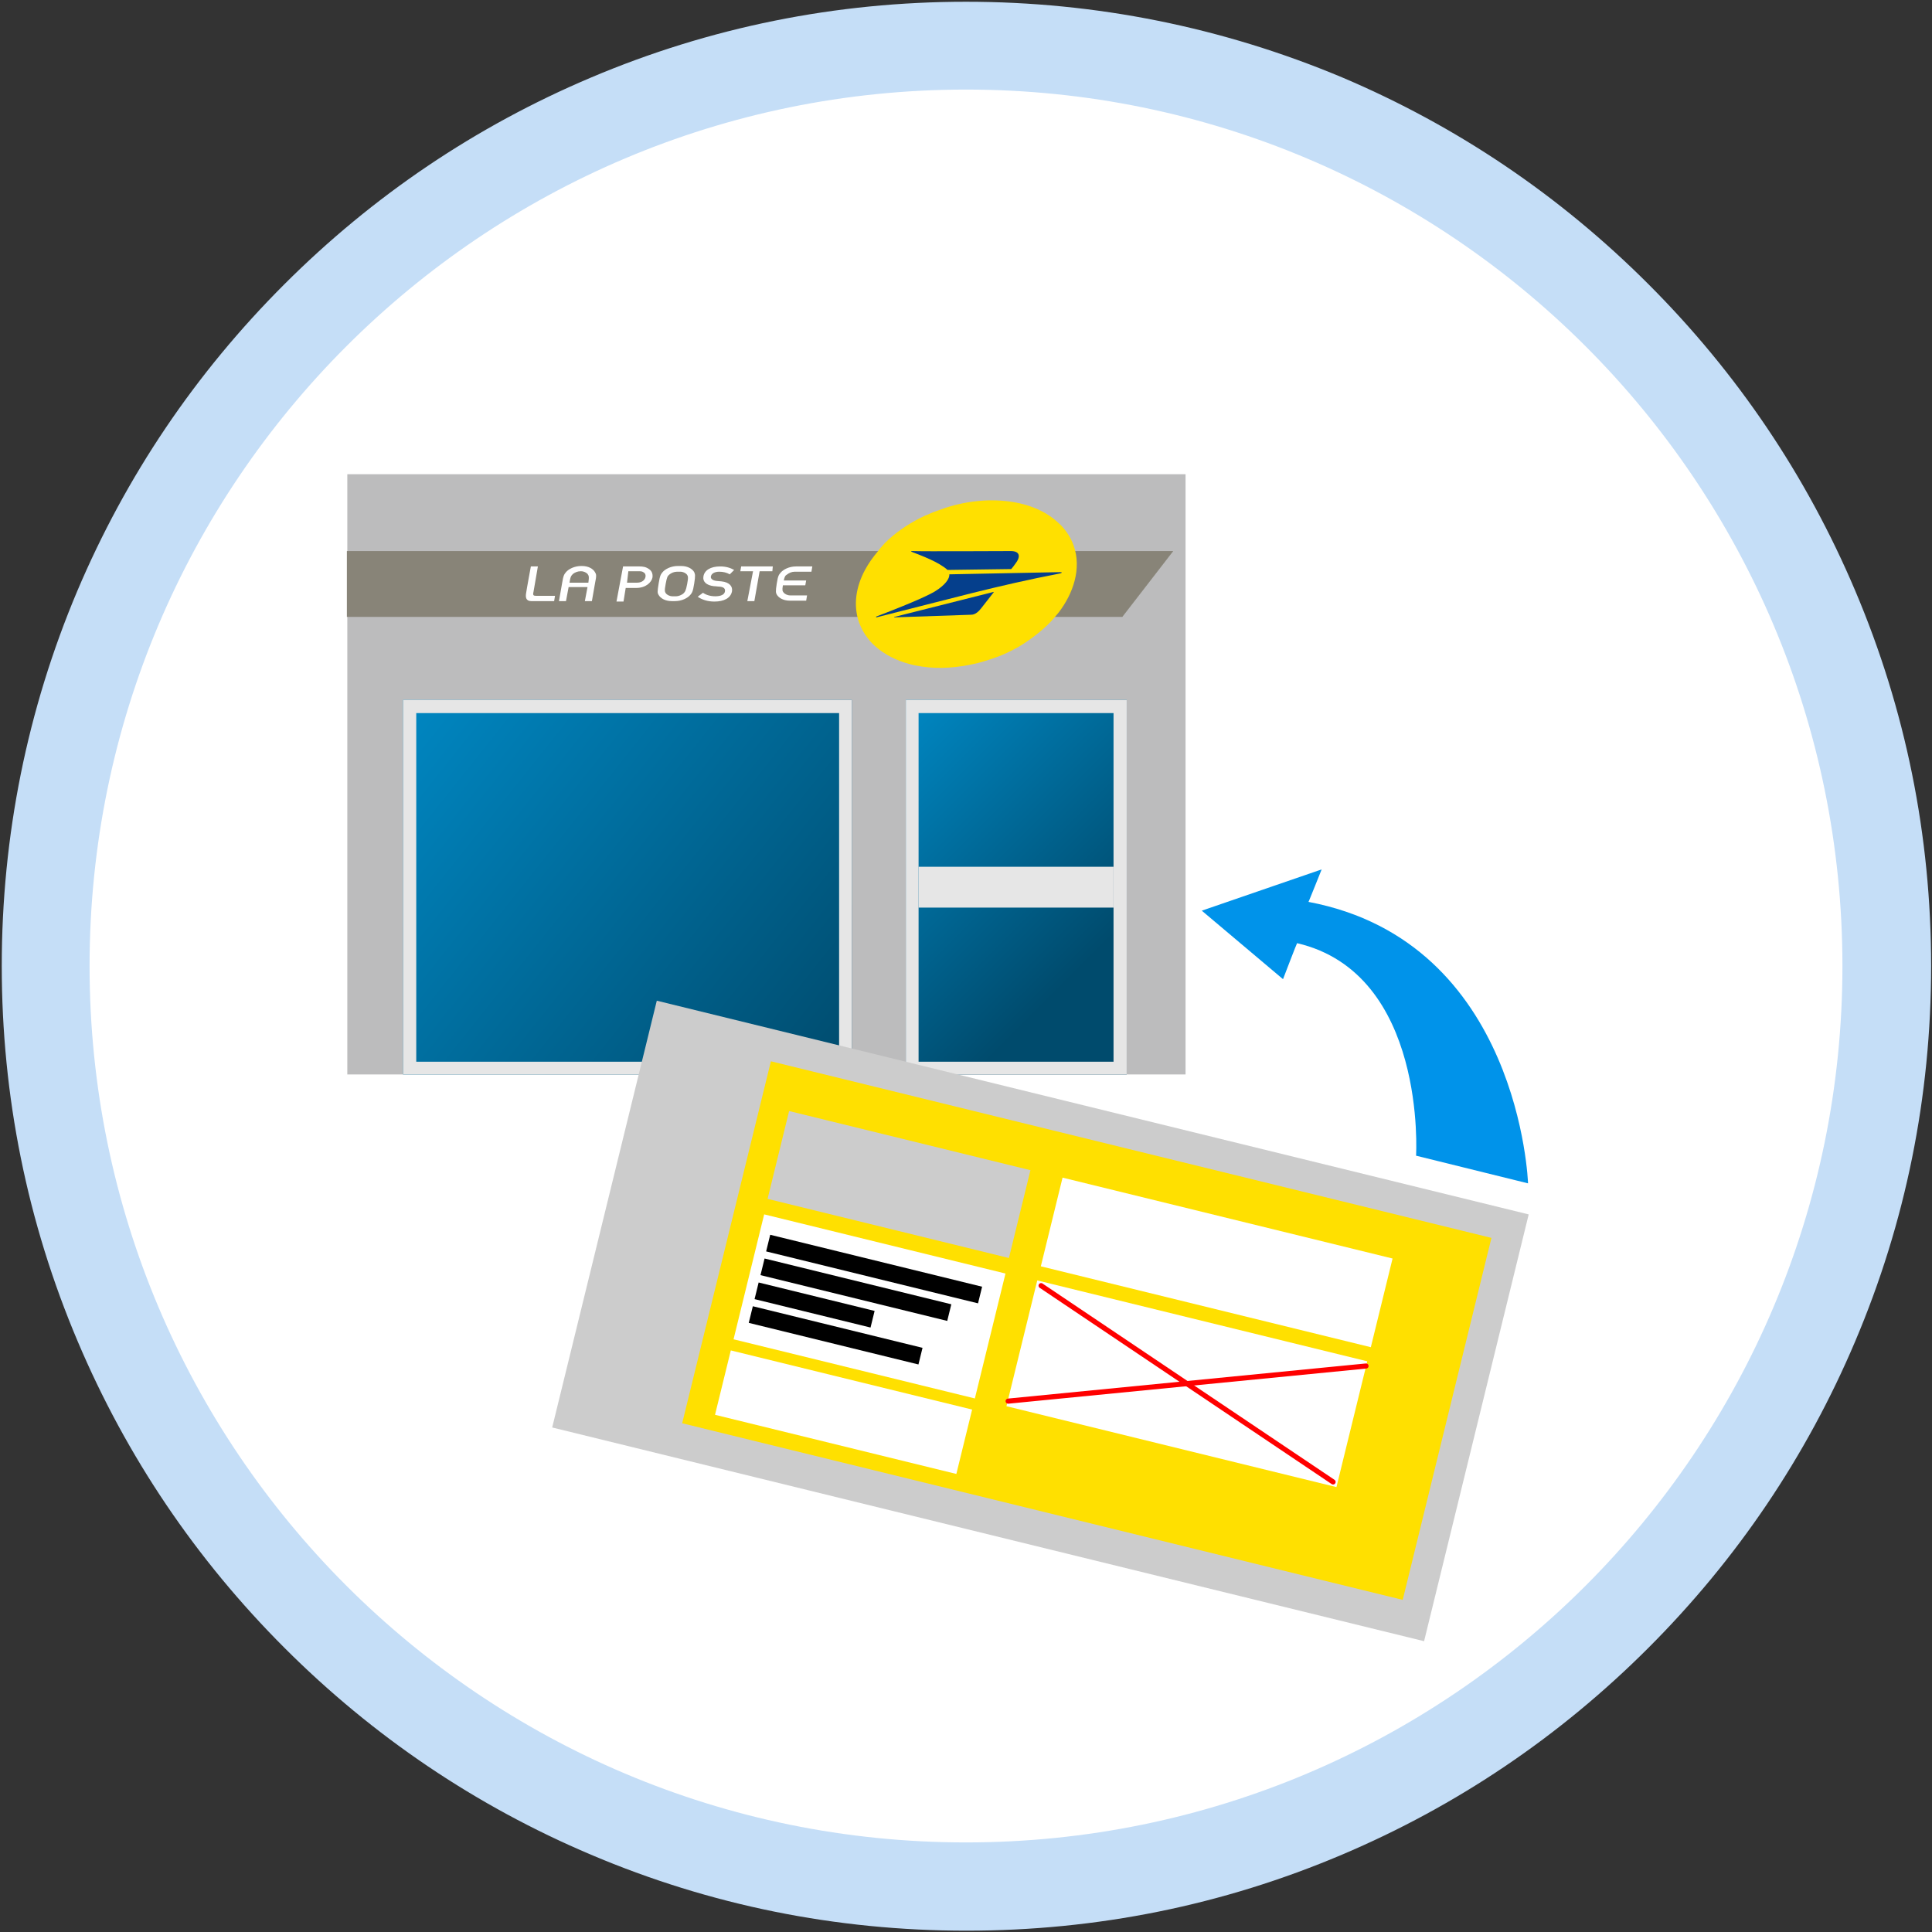 <?xml version="1.0" encoding="utf-8"?>
<!-- Generator: Adobe Illustrator 21.1.0, SVG Export Plug-In . SVG Version: 6.00 Build 0)  -->
<svg version="1.1" id="Calque_1" xmlns="http://www.w3.org/2000/svg" xmlns:xlink="http://www.w3.org/1999/xlink" x="0px" y="0px"
	 viewBox="0 0 440 440" style="enable-background:new 0 0 440 440;" xml:space="preserve">
<rect x="0" y="0" width="440" height="440" fill="#333333" stroke="none"/>
<style type="text/css">
	.st0{fill:#FFFFFF;}
	.st1{fill:#c5def7;}
	.st2{fill:#BCBCBD;}
	.st3{fill:url(#SVGID_1_);}
	.st4{fill:#888478;}
	.st5{fill:#FFE000;}
	.st6{fill:#053F8C;}
	.st7{fill:#E6E6E6;}
	.st8{fill:url(#SVGID_2_);}
	.st9{fill:#0093EA;}
	.st10{fill:#CCCCCC;}
	.st11{fill:none;stroke:#FF0000;stroke-width:1.166;stroke-linecap:round;stroke-miterlimit:10;}
</style>
<g>
	<g>
		<path class="st0" d="M220,429.6c-115.6,0-209.6-94-209.6-209.6S104.4,10.4,220,10.4s209.6,94,209.6,209.6S335.6,429.6,220,429.6z"
			/>
		<path class="st1" d="M220,20.4c110.2,0,199.6,89.4,199.6,199.6S330.2,419.6,220,419.6S20.4,330.2,20.4,220S109.8,20.4,220,20.4
			 M220,0.4c-29.6,0-58.4,5.8-85.5,17.3c-26.2,11.1-49.6,26.9-69.8,47.1s-36,43.6-47.1,69.8C6.2,161.6,0.4,190.4,0.4,220
			s5.8,58.4,17.3,85.5c11.1,26.2,26.9,49.6,47.1,69.8s43.6,36,69.8,47.1c27.1,11.5,55.8,17.3,85.5,17.3s58.4-5.8,85.5-17.3
			c26.2-11.1,49.6-26.9,69.8-47.1s36-43.6,47.1-69.8c11.5-27.1,17.3-55.8,17.3-85.5s-5.8-58.4-17.3-85.5
			c-11.1-26.2-26.9-49.6-47.1-69.8s-43.6-36-69.8-47.1C278.4,6.2,249.6,0.4,220,0.4L220,0.4z"/>
	</g>
	<g>
		<g>
			<rect x="79.1" y="108" class="st2" width="190.9" height="136.7"/>
			<linearGradient id="SVGID_1_" gradientUnits="userSpaceOnUse" x1="198.573" y1="169.238" x2="247.955" y2="218.62">
				<stop  offset="0" style="stop-color:#0087C2"/>
				<stop  offset="1" style="stop-color:#004B6D"/>
			</linearGradient>
			<rect x="206.3" y="159.4" class="st3" width="50.3" height="85.3"/>
			<g>
				<polygon class="st4" points="255.6,140.5 267.2,125.5 79,125.5 79,140.5 				"/>
				<path class="st0" d="M141.9,129h3.7c0.8,0,1.5,0.1,2.2,0.6c0.6,0.4,0.9,1,0.8,1.9c-0.2,1.1-1.5,2.4-3.7,2.4h-2.4l-0.5,3.1h-1.6
					L141.9,129z M142.8,132.7h2.3c1.2,0,1.8-0.7,1.9-1.3c0.1-0.5-0.1-0.9-0.5-1.1c-0.3-0.2-0.6-0.2-1.1-0.2h-2.3L142.8,132.7z"/>
				<path class="st0" d="M160.1,135c0.7,0.5,1.7,0.8,2.8,0.8c1.3,0,2.1-0.4,2.2-1.1c0.1-0.6-0.2-1-1.2-1.1c-0.5,0-0.8-0.1-1.3-0.1
					c-1.8-0.2-2.6-1.1-2.4-2.2c0.2-1.4,1.6-2.3,3.8-2.3c1.3,0,2.3,0.3,3.2,0.8l-1,1c-0.7-0.4-1.5-0.6-2.4-0.6c-1,0-1.8,0.4-1.9,1.1
					c-0.1,0.4,0.3,0.9,1.3,1c0.3,0,0.7,0.1,1.1,0.1c1.9,0.2,2.6,1.2,2.4,2.3c-0.3,1.5-1.8,2.3-4,2.3c-1.5,0-2.8-0.4-3.8-1.1
					L160.1,135z"/>
				<polygon class="st0" points="171.5,130.1 168.6,130.1 168.8,129 176,129 175.9,130.1 173,130.1 171.8,136.9 170.2,136.9 				"/>
				<path class="st0" d="M158.1,130.3c-0.4-0.7-1.4-1.4-3-1.4h-0.7c-1.6,0-2.9,0.7-3.5,1.4c-0.4,0.5-0.6,0.7-0.9,2.6
					c-0.3,1.9-0.3,2.1,0,2.6c0.4,0.7,1.4,1.4,3,1.4h0.7c1.6,0,2.9-0.7,3.5-1.4c0.4-0.5,0.6-0.7,0.9-2.6
					C158.4,131,158.3,130.8,158.1,130.3 M155.6,135.2c-0.4,0.3-1,0.6-1.7,0.6h-0.7c-0.7,0-1.2-0.3-1.5-0.6c-0.3-0.4-0.4-0.6-0.1-2.2
					c0.3-1.6,0.4-1.8,0.9-2.2c0.4-0.3,1-0.6,1.7-0.6h0.7c0.7,0,1.2,0.3,1.5,0.6c0.3,0.4,0.4,0.6,0.1,2.2
					C156.2,134.6,156,134.8,155.6,135.2"/>
				<path class="st0" d="M179.3,130.8c0.4-0.3,1-0.6,1.7-0.6h3.8l0.2-1.2h-3.7c-1.6,0-2.9,0.7-3.5,1.4c-0.4,0.5-0.6,0.6-0.9,2.5
					c-0.3,1.9-0.2,2.1,0,2.5c0.4,0.7,1.4,1.4,3,1.4h3.7l0.2-1.2H180c-0.7,0-1.2-0.3-1.5-0.6c-0.3-0.4-0.4-0.5-0.2-1.7h5.1l0.2-1.1
					h-5.1C178.7,131.3,178.8,131.1,179.3,130.8"/>
				<path class="st0" d="M135.5,130.3c-0.4-0.7-1.4-1.4-3-1.4h-0.1c-1.6,0-2.9,0.7-3.5,1.4c-0.4,0.5-0.6,0.7-0.9,2.6l-0.7,4h1.6
					l0.6-3.2h4.3l-0.6,3.2h1.6l0.7-4C135.9,131,135.8,130.8,135.5,130.3 M130.5,130.7c0.4-0.3,1-0.6,1.7-0.6h0.1
					c0.7,0,1.2,0.3,1.5,0.6c0.3,0.4,0.4,0.6,0.2,2h-4.3C129.9,131.3,130.1,131.1,130.5,130.7"/>
				<path class="st0" d="M119.8,135.2c0.1-0.8,1.1-6.2,1.1-6.2h1.6c0,0-0.9,5.2-1,5.8c-0.2,0.8,0,0.9,0.7,0.9h4.2l-0.2,1.2H121
					C119.7,136.9,119.7,135.9,119.8,135.2"/>
				<path class="st5" d="M201.5,123.7c2.2-2.2,4.9-4.1,8-5.7c0.6-0.3,1.2-0.6,1.8-0.8c0.8-0.4,1.6-0.7,2.5-1c3.4-1.3,6.9-2,10.2-2.2
					c5.5-0.3,11.5,0.7,15.9,4.1c0.6,0.5,1.2,1,1.8,1.6c1.2,1.3,2.2,2.8,2.8,4.5c1.9,5.3-0.1,11-3.4,15.3c-0.8,1-1.6,1.9-2.5,2.8
					c-1.9,1.8-4.1,3.5-6.6,5c-1.8,1-3.6,1.9-5.7,2.6c-1.2,0.4-2.4,0.8-3.6,1.1c-4.5,1.1-8.8,1.4-12.8,0.8c-0.6-0.1-1.2-0.2-1.7-0.3
					c-3.1-0.7-5.8-1.9-8-3.6c-1-0.8-1.9-1.6-2.6-2.6c-0.8-1-1.4-2.1-1.9-3.4c-1.5-4.1-0.7-8.4,1.3-12.1c0.8-1.5,1.8-2.9,2.9-4.2
					C200.3,125,200.9,124.4,201.5,123.7"/>
				<path class="st6" d="M199.6,140.6c16.4-4.1,27.3-7.2,41.8-10c0.4-0.1,0.7-0.3,0-0.3l-25.2,0.5c0.1,1-1,2.5-3.3,3.9
					c-1.2,0.7-3.9,2.1-13.3,5.7C199.5,140.4,199.5,140.6,199.6,140.6"/>
				<path class="st6" d="M226.3,134.9l-2.9,3.7c-0.4,0.5-1.2,1.4-2.2,1.4l-17.5,0.6c-0.1,0-0.1-0.1,0-0.1l22.6-5.7
					C226.3,134.7,226.3,134.8,226.3,134.9"/>
				<path class="st6" d="M230.2,125.5c2.2,0,2.2,1.4,1.1,2.8c-0.4,0.6-0.6,0.8-1,1.3l-14.5,0.2c-2-1.8-5.8-3.2-8.1-4.1
					c-0.4-0.2-0.2-0.2,0.2-0.2C210.1,125.6,229,125.5,230.2,125.5"/>
			</g>
			<path class="st7" d="M206.3,159.4v85.3h50.3v-85.3H206.3z M253.6,241.8h-44.4v-79.4h44.4V241.8z"/>
			<g>
				<linearGradient id="SVGID_2_" gradientUnits="userSpaceOnUse" x1="91.165" y1="160.871" x2="194.213" y2="242.915">
					<stop  offset="0" style="stop-color:#0087C2"/>
					<stop  offset="1" style="stop-color:#004B6D"/>
				</linearGradient>
				<rect x="91.8" y="159.4" class="st8" width="102.2" height="85.3"/>
				<path class="st7" d="M91.8,159.4v85.3H194v-85.3H91.8z M191.1,241.8H94.8v-79.4h96.3V241.8z"/>
			</g>
			<rect x="209.2" y="197.4" class="st7" width="44.4" height="9.3"/>
		</g>
		<path class="st9" d="M348,269.5l-25.5-6.3c0,0,2.5-41.5-27.1-48.4c-0.1,0.1-3.2,8.2-3.2,8.2l-18.5-15.6l27.3-9.4c0,0-3,7.5-3,7.4
			C346.2,214.5,348,269.5,348,269.5z"/>
		<g>
			
				<rect x="134.9" y="250.8" transform="matrix(0.971 0.238 -0.238 0.971 78.284 -47.731)" class="st10" width="204.5" height="100.1"/>
			<g>
				
					<rect x="163.2" y="260.6" transform="matrix(0.971 0.238 -0.238 0.971 79.122 -50.184)" class="st5" width="169" height="84.9"/>
				
					<rect x="231.8" y="300.4" transform="matrix(0.971 0.238 -0.238 0.971 82.649 -55.248)" class="st0" width="77.4" height="29.5"/>
				<line class="st11" x1="229.6" y1="319.1" x2="311.1" y2="311.1"/>
				<line class="st11" x1="237.1" y1="292.8" x2="303.6" y2="337.5"/>
				<g>
					
						<rect x="169.9" y="282.9" transform="matrix(0.971 0.238 -0.238 0.971 76.391 -38.566)" class="st0" width="56.6" height="29.3"/>
					
						<rect x="238.6" y="277.1" transform="matrix(0.971 0.238 -0.238 0.971 76.261 -57.652)" class="st0" width="77.4" height="20.8"/>
					
						<rect x="176.6" y="259.5" transform="matrix(0.971 0.238 -0.238 0.971 69.998 -40.972)" class="st10" width="56.6" height="20.6"/>
					
						<rect x="164" y="314.1" transform="matrix(0.971 0.238 -0.238 0.971 81.948 -36.475)" class="st0" width="56.6" height="15.1"/>
					<g>
						<rect x="174.4" y="287.1" transform="matrix(0.971 0.238 -0.238 0.971 74.397 -39.069)" width="49.7" height="3.9"/>
						<rect x="173.2" y="291.8" transform="matrix(0.971 0.238 -0.238 0.971 75.397 -37.941)" width="43.8" height="3.9"/>
						<rect x="172.1" y="295.3" transform="matrix(0.971 0.238 -0.238 0.971 75.947 -35.617)" width="27.2" height="3.9"/>
						<rect x="170.6" y="302.2" transform="matrix(0.971 0.238 -0.238 0.971 77.723 -36.551)" width="39.8" height="3.9"/>
					</g>
				</g>
			</g>
		</g>
	</g>
</g>
</svg>
